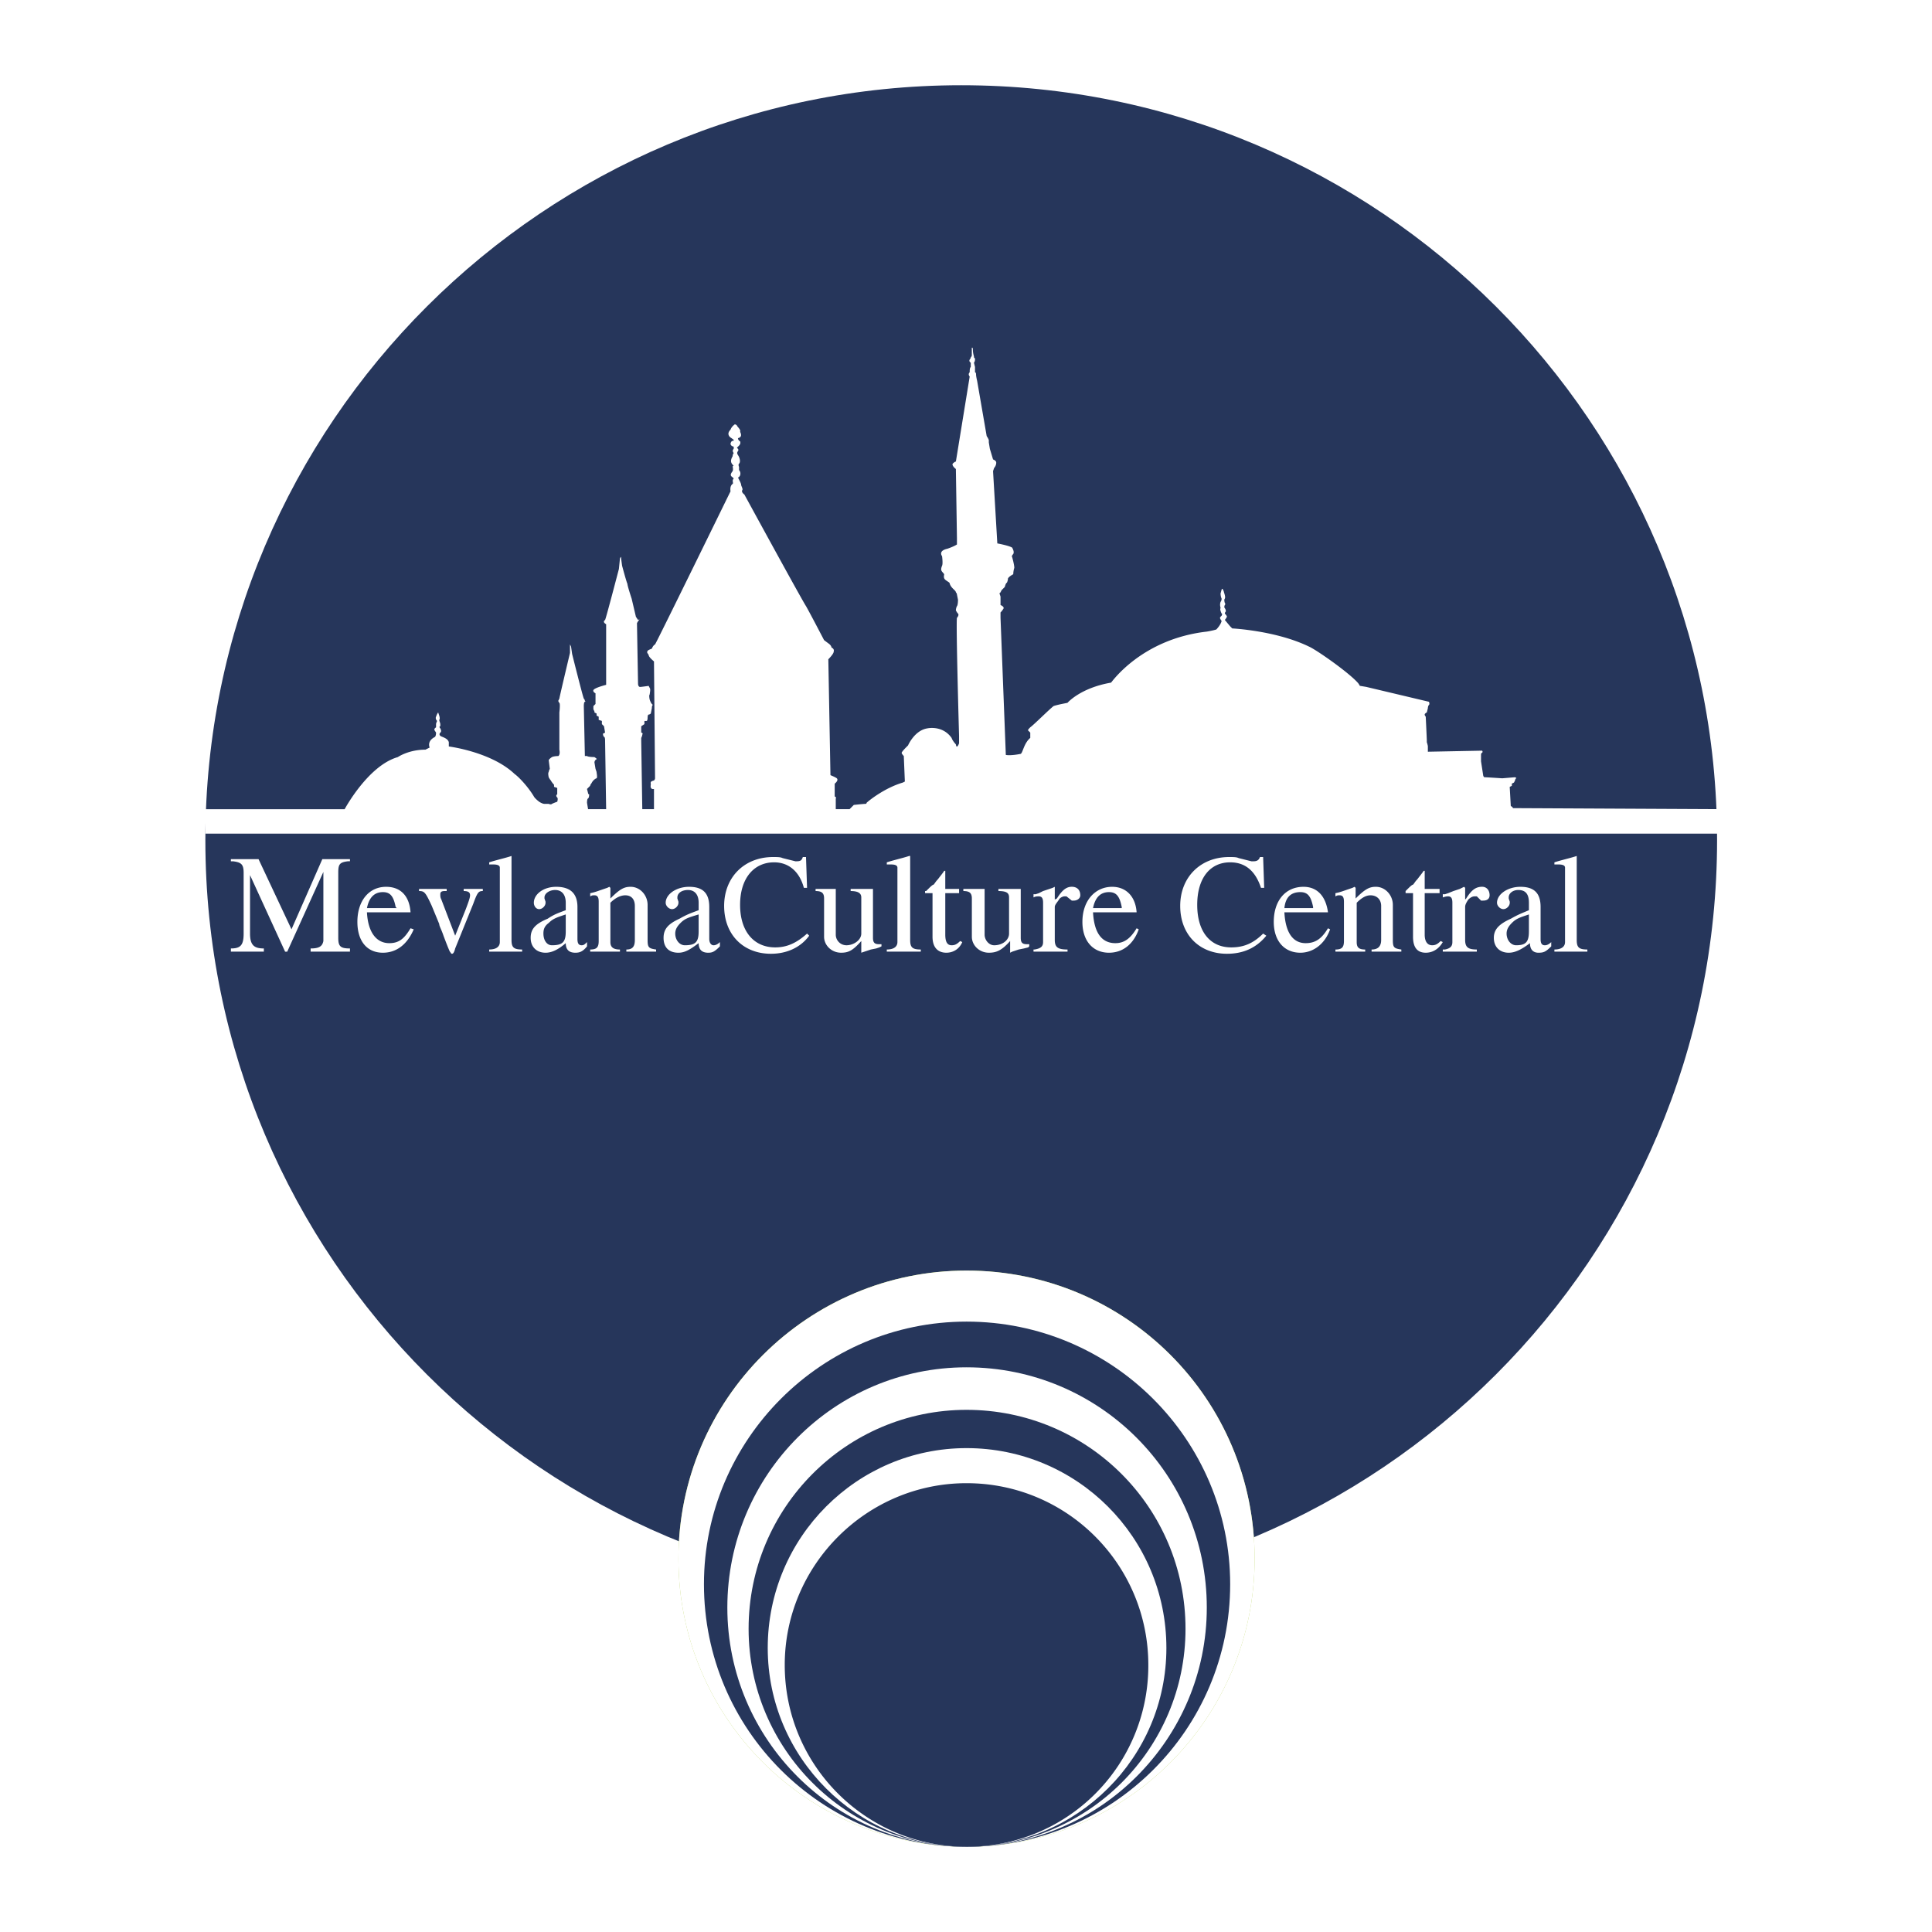 <svg xmlns="http://www.w3.org/2000/svg" width="2500" height="2500" viewBox="0 0 192.756 192.756"><g fill-rule="evenodd" clip-rule="evenodd"><path fill="#fff" d="M0 0h192.756v192.756H0V0z"/><path d="M20.489 83.81c0-41.577 33.835-75.306 75.412-75.306 41.683 0 75.412 33.729 75.412 75.306 0 41.684-33.729 75.411-75.412 75.411-41.577 0-75.412-33.728-75.412-75.411z" fill="#26365b"/><path d="M23.035 85.719v.212h.212c.849.106 1.061.318 1.061 1.167v6.046c0 1.167-.318 1.484-1.272 1.484v.318h3.288v-.318c-.955 0-1.379-.318-1.379-1.484V87.31l3.5 7.637h.212l3.606-7.955V93.886c-.106.53-.424.742-1.272.742v.318h3.924v-.318c-.954 0-1.167-.212-1.167-1.061v-6.47c0-.849.106-1.061.955-1.167h.212v-.212h-2.757l-3.076 7-3.288-7h-2.759v.001zM40.959 91.022c-.106-1.591-.955-2.545-2.439-2.545-1.697 0-2.864 1.379-2.864 3.5 0 1.909.955 3.076 2.545 3.076 1.379 0 2.439-.849 3.076-2.333l-.318-.106c-.636 1.061-1.167 1.485-2.122 1.485-1.272 0-2.121-1.061-2.227-3.076h4.349v-.001zm-4.348-.424c.212-1.061.742-1.591 1.591-1.591.743 0 1.061.424 1.273 1.485l.106.106h-2.97zM41.808 88.688v.212c.53 0 .636.106 1.272 1.485l.743 1.803c0 .212.212.53.424 1.167.318.848.53 1.378.636 1.591.106.106.106.212.212.212s.212-.106.318-.53l1.803-4.455c.424-1.167.53-1.273.955-1.273v-.212h-1.909v.212c.424 0 .636.106.636.425 0 .212-.106.53-.424 1.378l-1.061 2.652-1.378-3.606c-.106-.212-.106-.318-.106-.53 0-.212.106-.318.424-.318h.212v-.212h-2.757v-.001zM51.036 85.4c-.637.212-1.591.424-2.228.636v.212h.424c.424 0 .636.106.636.318V93.99c0 .424-.318.742-1.061.742v.212h3.288v-.212c-.849 0-1.061-.212-1.061-.955V85.4h.002zM58.566 93.992c-.212.212-.318.318-.53.318-.318 0-.424-.212-.424-.636v-3.182c0-1.379-.743-2.015-2.122-2.015-1.273 0-2.227.742-2.227 1.591 0 .318.212.636.53.636.318 0 .636-.318.636-.636v-.106l-.106-.318v-.106c0-.424.53-.743 1.061-.743.636 0 1.061.424 1.061 1.273v.742c-.849.318-1.167.425-1.803.849-1.272.53-1.697 1.061-1.697 1.909 0 .955.636 1.485 1.485 1.485.636 0 1.273-.318 2.015-.955 0 .636.318.955.955.955.424 0 .743-.106 1.167-.636v-.425h-.001zm-2.121-2.758v1.696c0 1.061-.318 1.379-1.379 1.379-.53 0-.849-.531-.849-1.167 0-.425.106-.743.53-1.061.425-.423.743-.529 1.698-.847zM60.793 88.477l-.212.105c-.955.318-1.167.425-1.697.531v.318c.212-.106.212-.106.424-.106.318 0 .424.212.424.636v3.924c0 .636-.212.848-.849.848v.212h2.97v-.212c-.637 0-.955-.212-.955-.742v-3.924c.531-.53 1.061-.742 1.485-.742.636 0 .955.424.955 1.06v3.394c0 .637-.212.955-.848.955v.212h2.97v-.212c-.743-.106-.849-.212-.849-.955v-3.5c0-.954-.742-1.803-1.697-1.803-.636 0-1.061.212-2.015 1.167v-1.061l-.106-.105zM71.824 93.992c-.212.212-.424.318-.636.318-.212 0-.424-.212-.424-.636v-3.182c0-1.379-.636-2.015-2.015-2.015-1.273 0-2.333.742-2.333 1.591 0 .318.318.636.636.636s.636-.318.636-.636v-.106l-.106-.318v-.106c0-.424.424-.743 1.061-.743s1.061.424 1.061 1.273v.742c-.848.318-1.167.425-1.909.849-1.167.53-1.591 1.061-1.591 1.909 0 .955.53 1.485 1.485 1.485.636 0 1.167-.318 2.015-.955 0 .636.318.955.955.955.424 0 .636-.106 1.167-.636v-.425h-.002zm-2.121-2.758v1.696c0 1.061-.318 1.379-1.379 1.379-.53 0-.955-.531-.955-1.167 0-.425.212-.743.531-1.061.424-.423.742-.529 1.803-.847zM80.097 85.507c-.106.318-.212.424-.636.424h-.106l-1.273-.318c-.212-.106-.53-.106-.955-.106-2.864 0-4.879 2.015-4.879 4.878 0 2.864 1.909 4.773 4.667 4.773 1.591 0 2.969-.636 3.818-1.803l-.212-.212c-1.061.954-2.015 1.378-3.182 1.378-2.121 0-3.5-1.591-3.5-4.243s1.379-4.243 3.394-4.243c1.485 0 2.545.955 2.97 2.545h.318l-.106-3.075h-.318v.002zM81.37 88.688v.212c.637 0 .849.212.849.743v3.818c0 .849.742 1.591 1.697 1.591.742 0 1.167-.212 2.015-1.167v1.167l.318-.106.636-.212.53-.106.318-.106.212-.106v-.212h-.212c-.425 0-.637-.106-.637-.636v-4.879H84.87v.211c.743 0 1.061.212 1.061.637v3.606c0 .636-.743 1.167-1.485 1.167a1.064 1.064 0 0 1-1.061-1.061v-4.561H81.37zM90.704 85.4c-.637.212-1.591.424-2.228.636v.212h.424c.424 0 .636.106.636.318V93.99c0 .424-.318.742-1.061.742v.212h3.394v-.212c-.849 0-1.061-.212-1.061-.955V85.4h-.104zM94.204 86.886c-.212.318-.318.424-.637.848-.212.212-.318.424-.424.53-.106 0-.318.212-.742.636h-.106v.212h.743v4.349c0 1.061.53 1.591 1.378 1.591.637 0 1.273-.318 1.591-1.061l-.212-.106c-.318.318-.53.424-.848.424-.424 0-.636-.318-.636-1.061v-4.136h1.378v-.424H94.31v-1.802h-.106zM96.113 88.688v.212c.637 0 .849.212.849.743v3.818c0 .849.742 1.591 1.697 1.591.742 0 1.273-.212 2.121-1.167v1.167l.213-.106.637-.212.529-.106.424-.106.107-.106v-.212h-.213c-.424 0-.637-.106-.637-.636v-4.879h-2.227v.211c.848 0 1.061.212 1.061.637v3.606c0 .636-.637 1.167-1.484 1.167-.531 0-.955-.531-.955-1.061v-4.561h-2.122zM105.234 88.477l-.213.105-.318.106-.316.106-.318.106-.426.212-.318.106h-.211v.318c.211-.106.318-.106.529-.106.318 0 .426.212.426.636v3.924c0 .424-.213.636-.85.742h-.105v.212h3.395v-.212c-.955 0-1.273-.212-1.273-.955v-3.288c0-.212.213-.424.424-.743.107-.212.424-.318.531-.318h.211l.531.424h.211c.318 0 .637-.212.637-.53 0-.531-.318-.849-.848-.849-.531 0-.955.318-1.484 1.167l-.213.106V88.477h-.002zM113.4 91.022c-.105-1.591-1.061-2.545-2.439-2.545-1.695 0-2.969 1.379-2.969 3.5 0 1.909 1.061 3.076 2.652 3.076 1.377 0 2.439-.849 2.969-2.333l-.213-.106c-.635 1.061-1.271 1.485-2.121 1.485-1.379 0-2.121-1.061-2.227-3.076h4.348v-.001zm-4.347-.424c.213-1.061.742-1.591 1.592-1.591.742 0 1.061.424 1.271 1.485v.106h-2.863zM125.705 85.507c-.105.318-.318.424-.637.424h-.213l-1.271-.318c-.213-.106-.531-.106-.955-.106-2.863 0-4.879 2.015-4.879 4.878 0 2.864 1.908 4.773 4.666 4.773 1.697 0 2.971-.636 3.926-1.803l-.318-.212c-.955.954-1.91 1.378-3.182 1.378-2.123 0-3.395-1.591-3.395-4.243s1.271-4.243 3.287-4.243c1.592 0 2.547.955 3.076 2.545h.318l-.105-3.075h-.318v.002zM132.492 91.022c-.211-1.591-1.061-2.545-2.439-2.545-1.803 0-2.969 1.379-2.969 3.5 0 1.909 1.061 3.076 2.65 3.076 1.273 0 2.439-.849 2.971-2.333l-.213-.106c-.637 1.061-1.271 1.485-2.227 1.485-1.273 0-2.016-1.061-2.121-3.076h4.348v-.001zm-4.347-.424c.105-1.061.637-1.591 1.59-1.591.744 0 1.061.424 1.273 1.485v.106h-2.863zM135.145 88.477l-.213.105c-.953.318-1.166.425-1.697.531v.318c.213-.106.213-.106.426-.106.318 0 .424.212.424.636v3.924c0 .636-.213.848-.85.848v.212h2.971v-.212c-.637 0-.848-.212-.848-.742v-3.924c.529-.53.953-.742 1.379-.742.635 0 1.061.424 1.061 1.06v3.394c0 .637-.318.955-.955.955v.212h2.969v-.212c-.742-.106-.848-.212-.848-.955v-3.5c0-.954-.742-1.803-1.697-1.803-.637 0-1.061.212-2.016 1.167v-1.061l-.106-.105zM142.039 86.886c-.213.318-.318.424-.637.848-.213.212-.318.424-.424.53-.107 0-.318.212-.742.636v.212h.742v4.349c0 1.061.424 1.591 1.271 1.591.637 0 1.273-.318 1.697-1.061l-.211-.106c-.318.318-.531.424-.85.424-.424 0-.742-.318-.742-1.061v-4.136h1.484v-.424h-1.484v-1.802h-.104zM146.068 88.477l-.211.105-.213.106-.318.106-.318.106-.529.212-.318.106h-.213v.318c.318-.106.424-.106.531-.106.318 0 .424.212.424.636v3.924c0 .424-.213.636-.742.742h-.213v.212h3.395v-.212c-.848 0-1.166-.212-1.166-.955v-3.288c0-.212.105-.424.318-.743.211-.212.424-.318.635-.318h.213l.424.424h.213c.424 0 .637-.212.637-.53 0-.531-.318-.849-.742-.849-.637 0-1.062.318-1.592 1.167l-.105.106v-1.167l-.11-.102zM154.766 93.992c-.211.212-.424.318-.635.318-.318 0-.426-.212-.426-.636v-3.182c0-1.379-.637-2.015-2.014-2.015-1.273 0-2.334.742-2.334 1.591 0 .318.318.636.637.636s.635-.318.635-.636v-.106l-.105-.318v-.106c0-.424.424-.743.955-.743.742 0 1.061.424 1.061 1.273v.742c-.742.318-1.061.425-1.803.849-1.168.53-1.697 1.061-1.697 1.909 0 .955.637 1.485 1.484 1.485.637 0 1.273-.318 2.121-.955 0 .636.318.955.85.955.529 0 .742-.106 1.271-.636v-.425zm-2.227-2.758v1.696c0 1.061-.318 1.379-1.273 1.379-.529 0-.953-.531-.953-1.167 0-.425.211-.743.529-1.061.424-.423.742-.529 1.697-.847zM157.312 85.4c-.637.212-1.592.424-2.229.636v.212h.424c.426 0 .637.106.637.318V93.99c0 .424-.318.742-1.061.742v.212h3.289v-.212c-.85 0-1.061-.212-1.061-.955V85.4h.001zM20.489 83.173v-2.439h13.895s2.333-4.349 5.304-5.197c0 0 1.061-.743 2.757-.743l.424-.212s-.318-.637.53-1.061c0 0 .106-.106.106-.424-.106-.212-.318-.318 0-.53v-.318c0-.106.106-.318.106-.318s-.212-.212-.106-.425c.106-.318.212-.424.212-.424l.106.318s.106.318 0 .424c0 .106.106.318.106.424v.212c-.106 0-.106.106 0 .212.106.212.106.318 0 .424-.106.106-.106.212 0 .318.106.106.743.212.849.637v.424s4.243.53 6.576 2.757c.318.212 1.272 1.167 1.909 2.228.106.212.53.53.53.53s.318.212.53.212h.424s.212.106.318 0a5.24 5.24 0 0 1 .53-.212s.106-.318 0-.424c-.212-.212 0-.318 0-.318v-.637l-.318-.106v-.212s-.212-.212-.318-.424a1.57 1.57 0 0 1-.212-.318s-.106-.424 0-.53c0-.106.106-.318.106-.318l-.106-.849s0-.106.318-.318c.212-.106.637-.106.637-.106s.212-.106.106-.637v-3.712s.106-.849 0-.955-.106-.212-.106-.212l.106-.212c0-.106 1.06-4.561 1.06-4.561v-.849l.106.212.106.742s1.061 4.243 1.167 4.455c.106.106.106.212.106.212s.106.106 0 .106-.106.424-.106.424l.106 4.985h.212c.106.106.743.106.743.106s.318.212.212.212c-.212.106-.212.318-.212.318l.106.636.106.318c0 .106.105.53 0 .636-.106 0-.318.212-.318.212s-.106.106-.212.318c-.106.105-.106.212-.106.212l-.318.318.106.424c0 .106.106.106.106.106 0 .106 0 .318-.106.424-.106 0-.106.425-.106.425l.106.636h1.803l-.106-6.894s0-.318-.106-.318c-.106-.106-.106-.318-.106-.318l.212-.106-.106-.636-.212-.212v-.318l-.318-.106v-.318l-.212-.103v-.212l-.212-.106v-.106l-.106-.212v-.318l.212-.212v-1.061s-.424-.212-.106-.424 1.167-.424 1.167-.424v-6.046s-.424-.212-.106-.424c.106-.212 1.379-5.091 1.379-5.091l.106-1.061s.106-.212.106-.106.106.849.106.849.424 1.591.53 1.803c0 .212.424 1.485.424 1.485l.424 1.803.212.318s.212-.106.106 0-.212.318-.212.318l.106 6.046s0 .318.212.318c.105 0 .848-.106.848-.106l.106.212c.106.106 0 .53 0 .636-.106.106 0 .53 0 .53s.106.318.212.424l.106.106c-.106 0-.106.318-.106.318l-.106.53s-.106.106-.212.106-.106.318-.106.318 0 .318-.106.318h-.212v.318l-.318.212v.636s.212 0 .106.212c0 .106-.106.318-.106.318v.318l.106 6.789h1.167v-2.015s-.424.106-.318-.425c0-.212-.106-.318.318-.424.106-.106.106-.212.106-.212l-.106-11.667s-.53-.424-.53-.636c-.106-.212-.212-.212-.106-.424.106-.106.424-.212.424-.212s.106-.318.318-.424c.212-.318 7.425-15.062 7.425-15.062l.106-.212s-.106-.53.212-.742c.106-.106-.106-.318.106-.53-.106-.212-.531-.212-.106-.743.106-.318-.106-.53.106-.53-.212-.212-.424-.424-.106-.955 0-.212.106-.318.106-.318s-.212-.212 0-.424v-.212s-.531-.106-.212-.53c.106-.106.212 0 .212-.106s-.106-.106-.212-.212c-.212-.106-.53-.424-.106-.849.106-.318.424-.53.424-.53s.106 0 .212.106c0 .106.424.424.318.637.106.212.212.53-.212.636 0 .212.212.318.212.318s.106.212-.106.424l-.212.212c.106.106.212.212.106.318-.106.212-.106.212 0 .424.106.106.318.637.106.849-.106.106 0 .318 0 .318v.318s.212.212.106.53c-.106.212-.212.212-.212.212l.106.212.106.212s.106.212.106.318.212.424.106.53c-.106.212.212.424.212.424s5.728 10.5 6.152 11.137c.424.742 1.803 3.394 1.803 3.394l.424.318c.318.212.318.424.318.424s.318.106.213.424c0 .212-.531.743-.531.743l.212 11.561s.53.212.636.318c.212.212-.212.531-.212.531v1.272s.212.106.106.212v1.061h1.378l.424-.424s.955-.106 1.167-.106c.106 0 .106-.105.106-.105.212-.212 1.803-1.485 3.606-2.016l.212-.106-.106-2.545s-.212-.212-.212-.318.424-.53.424-.53l.212-.212s.636-1.485 1.909-1.697c.53-.106 1.697-.106 2.439.954.106.318.424.637.424.637 0 .106.106.318.106.212.106 0 .212-.318.212-.318v-.743s-.318-11.137-.212-11.773c.106-.106.212-.318.106-.424-.106-.106-.212-.318-.212-.318s0-.212.106-.424c.106-.106.106-.637.106-.637l-.106-.53s0-.106-.106-.212c0-.212-.53-.424-.636-.955-.424-.318-.637-.318-.53-.849-.212-.318-.424-.318-.212-.848.105-.212 0-.955 0-.955s-.425-.53.53-.742c.636-.212.955-.424.955-.424v-.636l-.106-6.895s-.424-.318-.318-.53c.212-.212.318-.212.318-.212l1.379-8.485s-.212-.212 0-.424c0-.212 0-.425.105-.53v-.425s-.212-.106-.105-.318c.105-.106.105-.212.105-.212s.106-.106.106-.212v-.742s.107-.106.107.212.105.636.105.636v.106c.105.106.105.106.105.212 0 .212-.105.318-.105.318l.105.425v.53s.105 0 .105.212.107.636.107.636l.953 5.516s.213.318.213.424v.212l.105.636.318 1.061s.318.106.318.318c0 .318-.211.53-.211.53l-.107.318.426 7.212s1.166.212 1.484.424c.105.212.211.424.105.636-.213.212-.105.318-.105.318s.211.742.211 1.061c-.105.318-.105.636-.105.636s-.424.212-.529.424c0 .212-.107.424-.107.424-.105 0-.211.424-.211.424l-.318.318-.105.212-.107.106.107.318v.848s.316.106.316.318a1.964 1.964 0 0 1-.316.424v.53l.529 13.682s.424.106 1.484-.106c.213-.106.318-1.061.955-1.591v-.53l-.213-.212s-.105 0 .213-.318c.318-.212 1.908-1.803 2.334-2.122.318-.106.848-.212.848-.212l.531-.106s1.271-1.485 4.348-2.015c.105-.106 3.076-4.349 9.547-5.091.635-.106.953-.212.953-.212s.426-.424.531-.848c-.213-.318-.213-.318 0-.53.105-.212 0-.212 0-.212s-.213-.424-.105-.53c0-.106-.107-.318 0-.636.105-.106.105-.318.105-.318s-.105-.212-.105-.53c.105-.318.105-.53.211-.424l.105.212c0 .106.213.53.107.742-.107.106 0 .424 0 .424s.105.106 0 .212c-.107.212 0 .318 0 .318s.105.106.105.318c-.105.106-.105.212-.105.212s.211.212.211.318a1.295 1.295 0 0 1-.211.318l.529.636.213.212s4.348.212 7.637 1.803c.742.318 3.924 2.546 4.879 3.606.105.106.211.318.211.318l.637.106 6.258 1.485s.107.212 0 .318c-.105.106-.105.318-.105.318l-.105.424s-.213.106-.213.212.105.212.105.212.107 2.228.107 2.334v.212s.105.318.105.424V75l5.41-.106s.105.106 0 .212c-.107 0-.107.212-.107.212v.637l.213 1.378s0 .106.105.212c.213 0 1.803.106 1.803.106l1.273-.106s.213.106.105.106c-.105.106-.105.212-.105.212l-.105.212-.213.106v.219l-.213.106.107 1.909s.211.106.211.212l21.32.106v2.439H20.489v.001z" fill="#fff"/><path d="M67.688 155.509c0-15.91 12.94-28.743 28.744-28.743 15.909 0 28.743 12.833 28.743 28.743 0 15.909-12.834 28.743-28.743 28.743-15.805 0-28.744-12.834-28.744-28.743z" fill="#b1cd49"/><path d="M67.688 155.509c0-15.91 12.94-28.743 28.744-28.743 15.909 0 28.743 12.833 28.743 28.743 0 15.909-12.834 28.743-28.743 28.743-15.805 0-28.744-12.834-28.744-28.743z" fill="#fff"/><path d="M70.233 158.055c0-14.425 11.773-26.198 26.198-26.198 14.53 0 26.303 11.773 26.303 26.198 0 14.53-11.773 26.197-26.303 26.197-14.425 0-26.198-11.667-26.198-26.197z" fill="#26365b"/><path d="M72.567 160.388c0-13.258 10.712-23.971 23.864-23.971 13.258 0 23.971 10.713 23.971 23.971 0 13.152-10.713 23.864-23.971 23.864-13.152 0-23.864-10.712-23.864-23.864z" fill="#fff"/><path d="M74.688 162.509c0-12.091 9.758-21.849 21.743-21.849 12.092 0 21.848 9.758 21.848 21.849 0 11.985-9.756 21.743-21.848 21.743-11.985 0-21.743-9.758-21.743-21.743z" fill="#26365b"/><path d="M76.597 164.418c0-11.03 8.909-19.939 19.834-19.939 11.03 0 19.94 8.909 19.94 19.939 0 10.925-8.91 19.834-19.94 19.834-10.925 0-19.834-8.909-19.834-19.834z" fill="#fff"/><path d="M78.294 166.115c0-9.97 8.167-18.137 18.137-18.137 10.077 0 18.137 8.167 18.137 18.137a18.062 18.062 0 0 1-18.137 18.137c-9.97 0-18.137-8.061-18.137-18.137z" fill="#26365b"/></g></svg>
